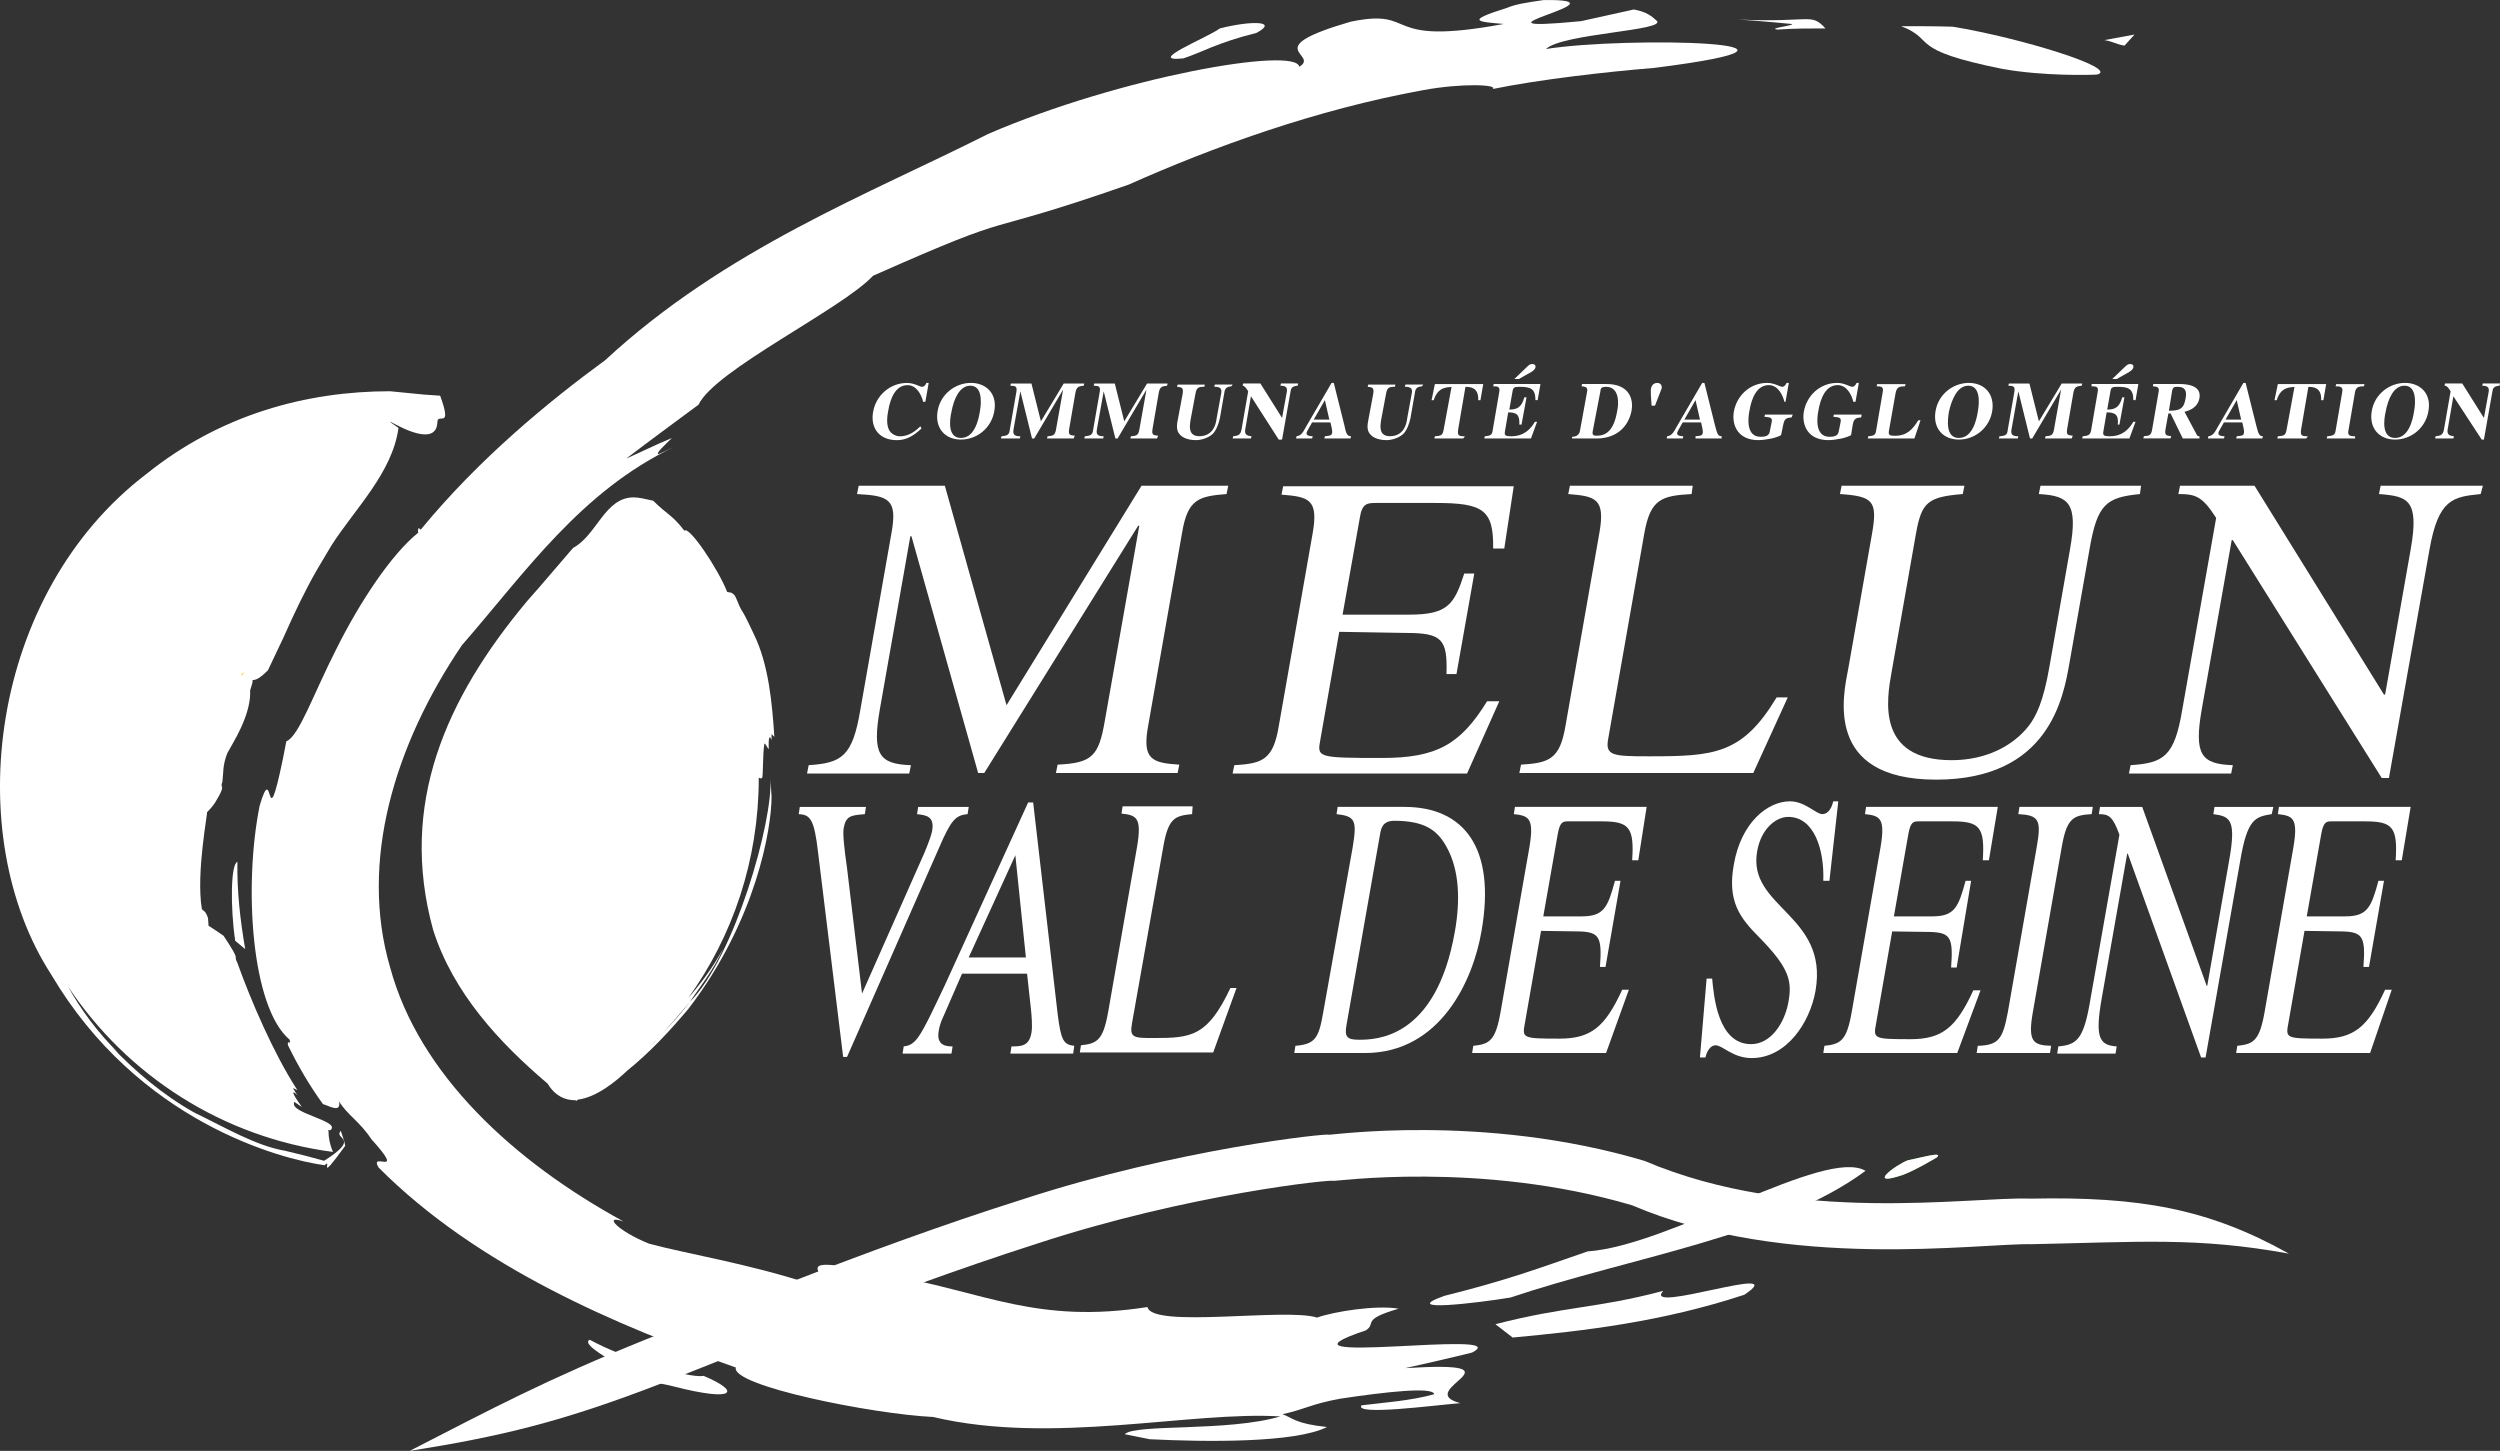 <svg xmlns="http://www.w3.org/2000/svg" id="uuid-9f59d0b7-9379-4576-a917-265e26625eed" width="599.89" height="348.15" viewBox="0 0 599.89 348.15"><rect x="0" y="0" width="599.89" height="348.15" fill="#333333" stroke="none"/><defs><style>.uuid-e08728fe-96f5-4e42-bac4-e1cac46726d7{fill:#6bc856;}.uuid-e08728fe-96f5-4e42-bac4-e1cac46726d7,.uuid-2ea26113-df57-4824-b83a-c5332e6a46ee,.uuid-25e7706b-924a-4156-bb60-0871739fbe2c{stroke-width:0px;}.uuid-2ea26113-df57-4824-b83a-c5332e6a46ee{fill:#fcd213;}.uuid-25e7706b-924a-4156-bb60-0871739fbe2c{fill:#fff;}</style></defs><g id="uuid-b24a43dd-90bc-4162-a539-bfc29c097e90"><g id="uuid-bbe57483-8d5d-48f1-ab93-cf181f5855a9"><g id="uuid-5cac6ec3-5f00-4359-9c4b-29e18c97a49e"><path id="uuid-12d3d895-2dcc-4270-ac8e-bed7b2c4ba98" class="uuid-25e7706b-924a-4156-bb60-0871739fbe2c" d="M294.31,118.55c-6.67.53-9.33,1.2-10.67,9.33l-8.13,46.27c-1.47,8,.8,8.93,7.47,9.33l-.4,2h-29.2l.4-2c8.27-.4,9.87-2,11.33-10.53l8.27-46.8h-.27l-36.93,59.33h-1.47l-16-56.8h-.27l-7.33,41.6c-1.87,10.8-.13,13.07,7.47,13.33l-.4,2h-24.53l.4-2c8-.53,10.53-2.13,12.4-13.33l7.47-42.4c1.47-8.13-.67-8.93-8.27-9.33l.4-2h20.67l14.8,52.67,32.4-52.67h20.8l-.4,2h0Z"></path><path id="uuid-7876a58d-b5c3-4042-914b-086af546c2e4" class="uuid-25e7706b-924a-4156-bb60-0871739fbe2c" d="M352.04,185.62h-56.27l.4-2c6.8-.4,9.33-1.33,10.67-9.33l8.13-46.27c1.47-8.27-.93-8.8-7.47-9.33l.4-2h55.33l-2.27,14.93h-2.67c.13-9.33-2.4-10.93-13.87-10.93h-14.13c-2.13,0-3.47,0-4,3.6l-4.13,23.2h16c9.33,0,10.8-2.53,13.2-9.87h2.4l-4.27,24.13h-2.4c.27-8.4-1.07-9.87-9.73-9.87l-16-.27-4.53,25.87c-.8,4.27-.8,4.4,14.8,4.4,13.07,0,18.8-3.2,25.2-13.6h2.93l-7.73,17.33h0Z"></path><path id="uuid-c932102a-c78b-40f0-a22c-34907a2b15ea" class="uuid-25e7706b-924a-4156-bb60-0871739fbe2c" d="M405.91,118.55c-7.2.4-9.87,1.2-11.33,9.33l-8.67,49.33c-.8,4.13,1.07,4.27,9.73,4.27,15.6,0,22.4-.4,30.67-14.13h2.67l-8.27,18.13h-56.13l.4-2c6.8-.4,9.33-1.33,10.67-9.33l8.13-46.27c1.47-8.27-.93-8.8-7.47-9.33l.4-2h29.47l-.27,2h0Z"></path><path id="uuid-7eb0e6d8-96cd-4ed7-b37d-2fcffabb4cd9" class="uuid-25e7706b-924a-4156-bb60-0871739fbe2c" d="M513.51,118.55c-8.13.8-10.27,2.4-12.13,13.33l-4.8,27.2c-1.47,8.4-4.93,28-32,28s-22.27-20.4-21.07-26.67l5.73-32.53c1.33-7.73.13-8.8-7.73-9.33l.4-2h29.47l-.4,2c-8.4.67-9.87,2-11.2,9.33l-5.87,33.33c-1.2,6.67-3.73,21.2,14.4,21.2,8.13,0,14.67-3.33,18.53-8.27,1.73-2.27,3.47-5.73,4.93-14.13l4.93-28.13c2-11.2-.27-12.93-7.47-13.33l.4-2h24.13l-.27,2h.02Z"></path><path id="uuid-a660a555-2339-4043-8f6e-e3f22eb0c281" class="uuid-25e7706b-924a-4156-bb60-0871739fbe2c" d="M595.24,118.55c-6.67.67-10.13,1.2-12.27,13.33l-9.73,54.8h-1.73l-35.73-57.07h-.27l-7.2,40.67c-1.87,10.8-.13,13.07,7.47,13.33l-.4,2h-24.53l.4-2c8-.53,10.53-2.13,12.4-13.33l8.13-46c-3.33-5.2-4.93-5.73-9.07-5.73l.4-2h17.87l31.07,50.13h.27l6.13-34.8c2.13-12-.67-12.8-7.6-13.33l.4-2h24.53l-.53,2h-.01Z"></path><path id="uuid-cfb58b3f-ad93-4564-a436-4eeed5a47bf9" class="uuid-25e7706b-924a-4156-bb60-0871739fbe2c" d="M232.18,195.35c-2.93.27-4,1.47-6.93,8.27l-22,50h-.93l-6-48.93c-.93-8.13-1.87-9.2-4.67-9.33l.27-1.73h15.87l-.27,1.73c-3.33.27-4.53.4-5.07,3.33-.27,1.33.13,4.93.8,9.6l3.6,30.13,14.53-32.8c.27-.53,1.87-4.27,2.27-6.13.67-3.6-1.33-3.87-3.6-4.13l.27-1.73h12.13l-.27,1.73h0Z"></path><path id="uuid-0c5616d4-2fe6-42cb-8462-6e5927576193" class="uuid-25e7706b-924a-4156-bb60-0871739fbe2c" d="M257.78,250.95c-2.53-.27-3.2-1.2-4-7.73l-5.87-50.67h-1.2l-20,43.87c-1.87,3.87-4.8,10.4-6.53,12.67-1.33,1.73-2.4,1.87-3.33,2l-.27,1.73h11.73l.27-1.73c-1.2,0-4,0-3.33-3.73.13-.93.53-2.27,1.07-3.33l4.53-10.4h15.6l.93,8.53c.13,1.2.4,4.13.13,5.6-.53,3.33-2.53,3.33-4.8,3.33l-.27,1.73h15.07l.27-1.87h0ZM232.44,229.75l11.2-24.53,2.53,24.53h-13.73Z"></path><path id="uuid-b46d55fc-434c-47cb-a5f0-03ec5b0653b7" class="uuid-25e7706b-924a-4156-bb60-0871739fbe2c" d="M286.04,195.35c-4.13.4-5.73.93-6.93,8l-7.47,42.13c-.67,3.6.4,3.6,5.33,3.6,8.93,0,12.8-.4,18.27-12h1.47l-5.6,15.47h-32l.27-1.73c3.87-.4,5.33-1.2,6.53-8l6.93-39.6c1.2-7.07-.13-7.6-3.73-8l.27-1.73h16.8l-.13,1.87h0Z"></path><path id="uuid-8e0c6c75-afb5-48a9-be3a-f3889cdec452" class="uuid-25e7706b-924a-4156-bb60-0871739fbe2c" d="M310.58,252.68h16.93c18.13,0,26-17.47,28-29.33,3.47-20-4.27-29.73-18.53-29.73h-16l-.27,1.73c4.53.53,4.93,1.47,3.87,8l-7.07,39.6c-1.07,6.27-2,7.6-6.67,8l-.27,1.73h.01ZM331.11,200.42c.27-1.73.67-3.47,3.47-3.47,7.47,0,10.4,2.4,12.53,6.27,3.07,5.47,3.33,12.8,2,20.27-4.53,26-19.2,26-23.07,26-2.8,0-3.47-.67-2.93-3.6l8-45.47Z"></path><path id="uuid-5375fc95-3e73-4a04-9162-e573f55d8946" class="uuid-25e7706b-924a-4156-bb60-0871739fbe2c" d="M385.38,252.68h-32.13l.27-1.73c3.87-.4,5.33-1.2,6.53-8l6.93-39.6c1.2-7.07-.13-7.6-3.73-8l.27-1.73h31.6l-2,12.8h-1.47c.53-8-.8-9.33-7.33-9.33h-8c-1.2,0-2,0-2.53,3.07l-3.47,19.73h9.2c5.33,0,6.27-2.13,8-8.53h1.33l-3.6,20.67h-1.33c.53-7.2-.13-8.4-5.07-8.53l-9.07-.13-3.87,22.13c-.67,3.6-.67,3.73,8.27,3.73,7.47,0,10.93-2.67,15.07-11.73h1.6l-5.47,15.2v-.02Z"></path><path id="uuid-ed88bac0-0d94-469e-87ae-b2d87fd8b573" class="uuid-25e7706b-924a-4156-bb60-0871739fbe2c" d="M438.98,211.35h-1.47c.27-7.33-2.13-15.33-8.4-15.33-2.93,0-6.53,2.8-7.47,8.27-2.4,13.47,17.2,15.2,14,33.47-1.33,7.6-6.93,16.13-15.33,16.13-4.53,0-6.93-3.07-8.67-3.07-1.2,0-2.13,1.47-2.4,2.93h-1.33l1.6-18.93h1.33c.4,4.13,1.33,15.73,9.33,15.73,4.8,0,8-5.07,8.93-9.87.93-5.07.53-8.13-6.93-15.73-4.67-4.67-7.73-8.67-6.13-17.47,1.73-10.13,8.13-15.2,13.47-15.2,3.6,0,6.27,3.07,7.73,3.07,1.73,0,2.4-2,2.67-3.07h1.2l-2.13,19.07h0Z"></path><path id="uuid-f96f0faa-e1d7-4ab7-94e4-cfd7d62983da" class="uuid-25e7706b-924a-4156-bb60-0871739fbe2c" d="M469.64,252.68h-32.13l.27-1.73c3.87-.4,5.33-1.2,6.53-8l6.93-39.6c1.2-7.07-.13-7.6-3.73-8l.27-1.73h31.6l-2.13,12.8h-1.47c.53-8-.8-9.33-7.33-9.33h-8c-1.2,0-2,0-2.53,3.07l-3.47,19.73h9.2c5.33,0,6.27-2.13,8-8.53h1.33l-3.47,20.8h-1.33c.53-7.2-.13-8.4-5.07-8.53l-9.07-.13-3.87,22.13c-.67,3.6-.67,3.73,8.27,3.73,7.47,0,10.93-2.67,15.07-11.73h1.73l-5.6,15.07v-.02Z"></path><path id="uuid-f3729a60-7f07-47ea-950e-e9c66a06585a" class="uuid-25e7706b-924a-4156-bb60-0871739fbe2c" d="M474.58,250.95c5.07-.13,6-1.73,7.2-8l6.93-39.6c1.2-6.67.53-7.73-4.4-8l.27-1.73h17.6l-.27,1.73c-4.4.27-6,.93-7.2,8l-6.93,39.6c-1.2,6.93,0,7.87,4.4,8l-.27,1.73h-17.6l.27-1.73Z"></path><path id="uuid-6afa12eb-406d-433e-b6b4-7397d445ca39" class="uuid-25e7706b-924a-4156-bb60-0871739fbe2c" d="M545.11,195.35c-3.87.67-5.87.93-7.6,11.47l-8.27,46.93h-1.07l-17.6-48.93h-.13l-6.13,34.8c-1.6,9.2-.67,11.2,3.6,11.47l-.27,1.73h-14l.27-1.73c4.53-.4,6.13-1.73,7.73-11.47l6.93-39.33c-1.6-4.4-2.53-4.93-4.93-4.93l.27-1.73h10.13l15.47,42.93h.13l5.2-29.73c1.87-10.27.27-10.93-3.73-11.47l.27-1.73h14.13l-.4,1.73h0Z"></path><path id="uuid-df45d6a8-82ad-41b5-9d99-ba5f5c5d32c0" class="uuid-25e7706b-924a-4156-bb60-0871739fbe2c" d="M568.71,252.68h-32.13l.27-1.73c3.87-.4,5.33-1.2,6.53-8l6.93-39.6c1.2-7.07-.13-7.6-3.73-8l.27-1.73h31.6l-2.13,12.8h-1.47c.53-8-.8-9.33-7.33-9.33h-8c-1.2,0-2,0-2.53,3.07l-3.47,19.73h9.2c5.33,0,6.27-2.13,8-8.53h1.33l-3.6,20.67h-1.33c.53-7.2-.13-8.4-5.07-8.53l-9.07-.13-3.87,22.13c-.67,3.6-.67,3.73,8.13,3.73,7.47,0,10.93-2.67,15.07-11.73h1.6l-5.2,15.2v-.02Z"></path></g><g id="uuid-3726d2f5-9c66-4a42-b2e9-6dfcf6ae2d47"><path id="uuid-f674a8b6-d737-4b2d-8111-848dc59923d7" class="uuid-25e7706b-924a-4156-bb60-0871739fbe2c" d="M221.11,102.82c-1.73,1.6-3.47,2.8-5.87,2.8-4.53,0-6.4-3.2-5.73-6.8.67-3.87,4-6.93,8.13-6.93,1.73,0,3.07.93,3.6.93s.8-.4,1.07-.93h.53l-.8,4.53h-.53c-.4-1.73-1.6-4-3.73-4-2.8,0-4.13,2.93-4.67,6.27-.27,1.2-.4,3.07.13,4.27.53,1.33,2,1.73,2.67,1.73,1.47,0,3.07-.53,4.93-2.4l.27.53h0Z"></path><path id="uuid-cdcd620d-a0c0-49f0-9cc1-4ad09b84bb68" class="uuid-25e7706b-924a-4156-bb60-0871739fbe2c" d="M232.98,91.88c-3.73,0-7.33,2.67-8,6.8-.67,4,1.73,6.8,5.6,6.8s7.33-2.8,8-6.8c.8-4.13-1.87-6.8-5.6-6.8M232.84,92.55c2.67,0,2.8,3.47,2.27,6.27-.27,1.73-1.2,6.27-4.53,6.27s-2.67-4.53-2.27-6.27c.53-2.93,1.87-6.27,4.53-6.27"></path><path id="uuid-6686b2c8-7ae5-4198-9055-42f72e1db687" class="uuid-25e7706b-924a-4156-bb60-0871739fbe2c" d="M257.64,105.22h-6.4l.13-.53c1.2-.13,1.73-.13,2-1.47l1.73-9.73h0l-6.93,11.73h-.53l-2.8-11.33h0l-1.6,8.93c-.27,1.33,0,1.87,1.6,1.87l-.13.53h-4.53l.13-.53c1.47-.13,1.87-.4,2-1.6l1.6-9.2c.13-1.07-.13-1.33-1.47-1.33l.13-.53h4.93l2.27,9.07,5.47-9.07h4.93l-.13.53c-1.07.13-1.73.13-2,1.73l-1.47,8.53c-.27,1.6.13,1.6,1.33,1.73l-.27.67h0Z"></path><path id="uuid-90832b90-2457-49af-8cd9-15d7faf00a49" class="uuid-25e7706b-924a-4156-bb60-0871739fbe2c" d="M277.64,105.22h-6.4l.13-.53c1.2-.13,1.73-.13,2-1.47l1.73-9.73h0l-6.93,11.73h-.53l-2.8-11.33h0l-1.6,8.93c-.27,1.33,0,1.87,1.6,1.87l-.13.53h-4.53l.13-.53c1.47-.13,1.87-.4,2-1.6l1.6-9.2c.13-1.07-.13-1.33-1.47-1.33l.13-.53h4.93l2.27,9.07,5.47-9.07h4.93l-.13.53c-1.07.13-1.73.13-2,1.73l-1.47,8.53c-.27,1.6.13,1.6,1.33,1.73l-.27.67h0Z"></path><path id="uuid-25eb7dd2-86a3-4cd6-895f-3d5339fc50de" class="uuid-25e7706b-924a-4156-bb60-0871739fbe2c" d="M295.51,92.68c-1.07.13-1.6.4-1.73,1.6l-1.07,6.13c-.27,1.2-.8,2.8-1.73,3.73-1.2,1.07-2.93,1.47-4,1.47-.8,0-2.67-.13-3.73-1.2-.67-.67-1.07-1.47-.67-3.47l1.2-6.4c.27-1.6-.27-1.6-1.33-1.73l.13-.53h6.53l-.13.53c-1.33,0-1.87.13-2.13,1.73l-1.2,6.4c-.13,1.07-.67,3.73,2.13,3.73,3.33,0,4-2.93,4.13-4.13l1.07-5.87c.27-1.2.13-1.87-1.6-1.87l.13-.53h4.27l-.27.4h0Z"></path><path id="uuid-68502771-361e-4430-aa2c-169cf5a4dc53" class="uuid-25e7706b-924a-4156-bb60-0871739fbe2c" d="M295.91,104.68c1.2-.13,1.73-.27,2-1.6l1.6-9.2c-.8-1.33-1.2-1.33-1.33-1.33l.13-.53h4.13l5.2,8.27h0l1.07-5.87c.27-1.2.13-1.87-1.47-1.87l.13-.53h4.13l-.13.53c-1.47.13-1.6.67-1.73,1.6l-2,11.33h-.8l-6.67-10.4h0l-1.33,7.73c-.27,1.33.13,1.73,1.47,1.87l-.13.53h-4.4l.13-.53h0Z"></path><path id="uuid-58ea9637-5cb1-417e-8bcd-a5b770866445" class="uuid-25e7706b-924a-4156-bb60-0871739fbe2c" d="M324.18,104.68c-.93,0-1.2-.67-1.6-2.67l-2.53-10.13h-.53l-6.13,10.53c-.8,1.47-1.2,2.13-2.27,2.27l-.13.53h3.87l.13-.53c-.67,0-1.6-.13-1.47-.8,0-.27.53-1.07,1.33-2.53h4.4c.13.67.53,2,.4,2.53-.13.67-.53.67-1.73.8l-.13.53h6.27l.13-.53h0ZM315.24,100.68l2.67-4.67,1.07,4.67h-3.74Z"></path><path id="uuid-8ac7e276-e7ce-4168-b168-a3b1f866d2b4" class="uuid-25e7706b-924a-4156-bb60-0871739fbe2c" d="M341.24,92.68c-1.07.13-1.6.4-1.73,1.6l-1.07,6.13c-.27,1.2-.8,2.8-1.73,3.73-1.2,1.07-2.93,1.47-4,1.47-.8,0-2.67-.13-3.73-1.2-.67-.67-1.07-1.47-.67-3.47l1.2-6.4c.27-1.6-.27-1.6-1.33-1.73l.13-.53h6.53l-.13.53c-1.33,0-1.87.13-2.13,1.73l-1.2,6.4c-.13,1.07-.67,3.73,2.13,3.73,3.33,0,4-2.93,4.13-4.13l1.07-5.87c.27-1.2.13-1.87-1.6-1.87l.13-.53h4.27l-.27.4h0Z"></path><path id="uuid-cfb01d03-8cb0-457f-b366-ff7ebf96de3a" class="uuid-25e7706b-924a-4156-bb60-0871739fbe2c" d="M351.11,105.22h-6.93l.13-.53c1.47-.13,1.87-.13,2.13-1.73l1.87-10.13c-1.33.13-3.33.13-4.27,3.2h-.53l.8-3.87h11.6l-.67,3.87h-.53c.13-3.07-1.87-3.2-3.07-3.2l-1.73,10.13c-.27,1.6.13,1.73,1.6,1.73l-.4.53Z"></path><path id="uuid-802f909e-614d-4834-9f5a-23c375b27529" class="uuid-25e7706b-924a-4156-bb60-0871739fbe2c" d="M358.44,92.15h11.2l-.67,3.87h-.53c0-2.8-1.2-3.2-3.87-3.2-1.07,0-1.47.13-1.6.93l-.8,4.53c1.87,0,2.93-.53,3.6-2.93h.53l-1.2,6.53h-.53c.13-2.4-.67-2.93-2.67-2.93l-.8,4.67c-.13.8.13,1.07,1.47,1.07,1.87,0,4-.53,5.73-3.47h.53l-1.47,4h-11.2l.13-.53c1.07-.13,1.73-.13,1.87-1.33l1.6-9.33c.27-1.33-.53-1.33-1.47-1.33l.13-.53.02-.02ZM364.44,90.95h-1.07l3.2-3.07c.53-.53.93-.53,1.07-.53.4,0,.93.13.8.8-.13.53-.4.67-.93,1.07,0,0-3.07,1.73-3.07,1.73Z"></path><path id="uuid-91c80dcc-bf7c-4e0a-a58d-57f8eb4079d0" class="uuid-25e7706b-924a-4156-bb60-0871739fbe2c" d="M377.24,105.22h6.13c4.93-.13,7.47-3.2,8.13-6.67.53-2.93-.67-6.4-6-6.4h-5.87l-.13.53c.8.13,1.6.13,1.33,1.33l-1.73,9.47c-.13.67-.67,1.33-1.87,1.33v.4h.01ZM384.04,93.75c0-.4.13-.93,1.33-.93,3.33,0,3.07,4.13,2.67,5.87-.8,4.67-2.67,5.87-4.93,5.87-.93,0-1.07-.4-.93-1.07l1.87-9.73h-.01Z"></path><path id="uuid-54ff7fb6-5f69-40cb-a225-70e33e8b6c73" class="uuid-25e7706b-924a-4156-bb60-0871739fbe2c" d="M396.31,97.35c-.13-1.33-.27-3.73-.13-4.13.13-.8.67-1.33,1.47-1.33s1.2.53,1.07,1.33c-.13.4-1.07,2.8-1.6,4.13h-.81Z"></path><path id="uuid-71bb3ab8-bf81-498b-be1b-95fc72d7719f" class="uuid-25e7706b-924a-4156-bb60-0871739fbe2c" d="M413.11,104.68c-.93,0-1.07-.67-1.6-2.67l-2.53-10.13h-.53l-6.13,10.53c-.8,1.47-1.2,2.13-2.27,2.27l-.13.53h3.87l.13-.53c-.67,0-1.6-.13-1.47-.8,0-.27.53-1.07,1.33-2.53h4.4c.13.67.53,2,.4,2.53-.13.67-.4.67-1.73.8v.53h6.27v-.53h0ZM404.18,100.68l2.67-4.67,1.07,4.67h-3.74Z"></path><path id="uuid-8497fbca-0171-44ab-9cb5-f1cea2c4975c" class="uuid-25e7706b-924a-4156-bb60-0871739fbe2c" d="M429.91,100.15c-1.2.13-1.73.27-2,1.73l-.53,2.53c-1.07.67-3.73,1.2-5.47,1.2-4.8,0-6.4-3.47-5.87-6.8.67-3.87,3.87-6.93,8-6.93,1.73,0,3.07.93,3.6.93s.8-.4,1.07-.93h.53l-.8,4.53h-.27c-.4-1.73-1.6-4-3.73-4-2.8,0-4.13,2.93-4.67,6.27-.27,1.33-.93,6.13,2.67,6.13,1.73,0,2.13-.53,2.27-1.47l.4-2c.27-1.2-.4-1.2-1.73-1.33l.13-.53h6.67l-.27.67h0Z"></path><path id="uuid-d4aeb4f1-ff93-49d9-938d-c0992312b7ee" class="uuid-25e7706b-924a-4156-bb60-0871739fbe2c" d="M446.58,100.15c-1.2.13-1.73.27-2,1.73l-.4,2.53c-1.07.67-3.73,1.2-5.47,1.2-4.8,0-6.4-3.47-5.87-6.8.67-3.87,3.87-6.93,8-6.93,1.73,0,3.07.93,3.6.93s.8-.4,1.07-.93h.53l-.8,4.53h-.53c-.4-1.73-1.6-4-3.73-4-2.8,0-4.13,2.93-4.67,6.27-.27,1.33-.93,6.13,2.67,6.13,1.73,0,2.13-.53,2.27-1.47l.4-2c.27-1.2-.4-1.2-1.73-1.33l.13-.53h6.67l-.13.67h-.01Z"></path><path id="uuid-eb7272b2-5bde-49a2-8fb6-efe7b805b276" class="uuid-25e7706b-924a-4156-bb60-0871739fbe2c" d="M459.38,105.22h-11.2l.13-.53c1.07-.13,1.73-.13,1.87-1.33l1.6-9.33c.27-1.33-.53-1.33-1.47-1.33l.13-.53h6.8l-.13.53c-1.33,0-2,.13-2.27,1.73l-1.6,9.07c-.13.93.27,1.07,1.47,1.07,2.93,0,4.27-1.6,5.6-3.73h.53l-1.47,4.4v-.02Z"></path><path id="uuid-4fddb851-00b8-442a-beb2-214af01b2214" class="uuid-25e7706b-924a-4156-bb60-0871739fbe2c" d="M472.44,91.88c-3.73,0-7.33,2.67-8,6.8-.67,4,1.73,6.8,5.6,6.8s7.33-2.8,8-6.8c.67-4.13-1.87-6.8-5.6-6.8M472.31,92.55c2.67,0,2.8,3.47,2.27,6.27-.27,1.73-1.2,6.27-4.53,6.27s-2.67-4.53-2.4-6.27c.67-2.93,2-6.27,4.67-6.27"></path><path id="uuid-c39eacd3-36d3-471a-942e-47aa75541ffa" class="uuid-25e7706b-924a-4156-bb60-0871739fbe2c" d="M497.11,105.22h-6.4l.13-.53c1.2-.13,1.73-.13,2-1.47l1.73-9.73h0l-6.93,11.73h-.53l-2.8-11.33h0l-1.6,8.93c-.27,1.33,0,1.87,1.6,1.87l-.13.53h-4.53l.13-.53c1.6-.13,1.87-.4,2-1.6l1.6-9.2c.13-1.07-.13-1.33-1.47-1.33l.13-.53h4.93l2.27,9.07,5.47-9.07h4.93l-.13.53c-1.07.13-1.73.13-2,1.73l-1.47,8.53c-.27,1.6.13,1.6,1.33,1.73l-.27.67h0Z"></path><path id="uuid-82cfabc5-8683-42ca-b528-4c6f58d47b0a" class="uuid-25e7706b-924a-4156-bb60-0871739fbe2c" d="M501.91,92.15h11.2l-.67,3.87h-.53c0-2.8-1.2-3.2-3.87-3.2-1.07,0-1.47.13-1.6.93l-.8,4.53c1.87,0,2.93-.53,3.6-2.93h.53l-1.2,6.53h-.4c.27-2.4-.67-2.93-2.67-2.93l-.8,4.67c-.13.8.13,1.07,1.47,1.07,1.87,0,4-.53,5.73-3.47h.53l-1.47,4h-11.33l.13-.53c1.07-.13,1.73-.13,2-1.33l1.6-9.33c.27-1.33-.53-1.33-1.47-1.33v-.53l.02-.02ZM507.91,90.95h-1.07l3.2-3.07c.53-.53.93-.53,1.07-.53.4,0,.93.13.8.8-.13.53-.4.67-.93,1.07,0,0-3.07,1.73-3.07,1.73Z"></path><path id="uuid-b913c354-216c-4b06-ae0c-ccf8f458dbc6" class="uuid-25e7706b-924a-4156-bb60-0871739fbe2c" d="M527.78,104.68c-.27,0-.53,0-.67-.4l-2.93-5.47c1.07-.27,3.2-.93,3.6-3.33.53-3.2-3.47-3.33-4.8-3.33h-6.27l-.13.53c1.07.13,1.73.13,1.33,1.73l-1.47,8.53c-.27,1.6-.67,1.6-2,1.73l-.13.53h6.53l.13-.53c-1.2-.13-1.6-.27-1.33-1.73l.67-3.73h.53l2.93,6h4v-.53h0ZM521.24,93.62c.27-.67.27-.8,1.33-.8,1.6,0,2.27.8,1.87,2.8-.4,2.53-1.47,2.93-4,2.93l.8-4.93Z"></path><path id="uuid-bec288e4-1c99-455d-95e4-18b00abafaef" class="uuid-25e7706b-924a-4156-bb60-0871739fbe2c" d="M542.98,104.68c-.93,0-1.07-.67-1.6-2.67l-2.53-10.13h-.53l-6.13,10.53c-.8,1.47-1.2,2.13-2.27,2.27l-.13.53h3.87l.13-.53c-.67,0-1.6-.13-1.47-.8,0-.27.53-1.07,1.33-2.53h4.4c.13.67.53,2,.4,2.53-.13.67-.4.67-1.73.8l-.13.53h6.27l.13-.53h-.01ZM534.04,100.68l2.67-4.67,1.07,4.67h-3.74Z"></path><path id="uuid-b46ec8f4-40ac-431d-86b5-7ddb17962aa8" class="uuid-25e7706b-924a-4156-bb60-0871739fbe2c" d="M553.38,105.22h-6.93l.13-.53c1.47-.13,1.87-.13,2.13-1.73l1.87-10.13c-1.33.13-3.33.13-4.27,3.2h-.53l.8-3.87h11.6l-.67,3.87h-.53c.13-3.07-1.87-3.2-3.07-3.2l-1.73,10.13c-.27,1.6.13,1.73,1.6,1.73l-.4.53h0Z"></path><path id="uuid-250cdb56-0157-4b6f-bb91-e6af76b65b56" class="uuid-25e7706b-924a-4156-bb60-0871739fbe2c" d="M565.11,105.22h-6.8l.13-.53c1.07-.13,1.87-.13,2-1.33l1.6-9.33c.27-1.33-.67-1.33-1.6-1.33l.13-.53h6.8l-.13.53c-.93,0-1.87,0-2.13,1.33l-1.6,9.33c-.27,1.2.53,1.33,1.6,1.33v.53Z"></path><path id="uuid-db67981b-0bcd-469a-b9a9-e5c750eacf78" class="uuid-25e7706b-924a-4156-bb60-0871739fbe2c" d="M577.11,91.88c-3.73,0-7.33,2.67-8,6.8-.67,4,1.73,6.8,5.6,6.8s7.33-2.8,8-6.8c.8-4.13-1.87-6.8-5.6-6.8M576.98,92.55c2.67,0,2.8,3.47,2.27,6.27-.27,1.73-1.2,6.27-4.53,6.27s-2.67-4.53-2.27-6.27c.53-2.93,1.87-6.27,4.53-6.27"></path><path id="uuid-1fa8cba5-c39c-402c-8a68-735a141450d4" class="uuid-25e7706b-924a-4156-bb60-0871739fbe2c" d="M584.44,104.68c1.2-.13,1.73-.27,2-1.6l1.6-9.2c-.8-1.33-1.2-1.33-1.47-1.33l.13-.53h4.13l5.2,8.27h0l1.07-5.87c.27-1.2.13-1.87-1.47-1.87l.13-.53h4.13l-.13.53c-1.47.13-1.6.67-1.73,1.6l-2,11.33h-.53l-6.8-10.4h0l-1.33,7.73c-.27,1.33.13,1.73,1.47,1.87l-.13.53h-4.4l.13-.53Z"></path></g></g><g id="uuid-65d8de23-b4c0-4426-989e-21f10cf3dbed"><g id="uuid-6de6545d-7e7a-420a-80f3-703bd7eee4b9"><path id="uuid-1f89c389-417d-4dc0-a338-810bab2258ea" class="uuid-25e7706b-924a-4156-bb60-0871739fbe2c" d="M93.64,93.88c-20.13,0-40.8,5.6-58.53,19.87C-2.49,142.42-9.56,200.15,12.31,233.88c20.8,35.2,54.93,44.27,65.6,45.73,2-2.13-2.13,5.07,4.93-4.67l-.27-1.2-.8-2.4c-1.87,2.13,5.07,1.47-4,7.2-2.8-.8-5.87-1.6-9.33-2.4-7.07-1.2-14.4-5.6-21.87-9.2-7.6-4.27-14.27-10-19.73-15.73.53.53,1.2,1.07,1.73,1.6-5.2-5.07-9.33-10.8-12.27-16.13,14.13,21.33,37.07,36.27,63.6,39.73-.8-1.87-1.07-3.47-1.07-4.93,0-.13-.13-.13-.13-.27.4,0,.8,0,.8-.27,1.6-2-9.73-3.87-8.93-6.27-.4-.8,1.07.53,1.87.93-2.67-3.6-2.4-4.13-1.07-2.8-.67-.93-1.07-1.73-1.07-1.73.27.13,1.07.53,1.07.53-5.73-8.8-11.2-21.6-14.4-30.53-1.2-2.27,1.2.27-3.33-6.53-1.33-.93-2.53-1.73-3.6-2.4,0-.67-.13-1.47-.13-1.87-.67-1.87-.93-1.47-1.47-2.13-1.47-8.8,1.6-23.87,1.2-23.2.93-.93,1.47-1.6,2-2.4,2.93-4.8.93-3.07,1.73-4.93.27-2.13,0-4,1.2-6.93,1.2-2.27,5.47-8.67,5.47-14.53-.27-.4.8-2.4.53-2.93.8-.13,1.47-.13,3.73-2.4l3.73-7.87c2.67-6,5.2-11.33,8.13-16.4l3.33-5.6c5.6-8.8,14.67-17.47,16.13-28.27-.93-.67-1.47-1.07-1.87-1.33v-.13c2.4,1.33,10.93,6,11.2.13,0-2.53,3.73,2,.67-6.4l-3.87-.27-8.13-.8h.02Z"></path><path id="uuid-4a72fd27-1b3f-4b65-aa48-e9f93947eb29" class="uuid-25e7706b-924a-4156-bb60-0871739fbe2c" d="M152.04,119.35c-6.93,0-8.8,9.07-14.53,12.13l-8.13,9.47-2.93,3.33c-19.47,23.33-30.8,48.67-22.53,78.8,4.8,15.2,16,27.2,27.47,36.93,1.87,3.07,4.27,4,6.67,4,.13,0,.13.13.27.13.13-.13.27-.13.27-.27,4.53-.53,9.2-4.4,11.87-6.93,5.6-4.53,10.4-9.73,14.67-14.8,16.4-21.33,20-43.47,20-50.93l-.27-4.53c.67,10.4-8.67,43.07-19.33,53.73-3.33,4.4-6.53,7.33-8.53,9.73-1.87,1.87,2.53-2.53,8.53-9.73,2.27-3.47,5.6-7.47,8-12.8-2.53,4.67-5.6,8.67-8.4,11.87,10.67-14.8,16.93-33.07,16.93-52.8v-.13c.27.27.53.27.8.13.27-.4.13-5.6.53-8.13.13-.53.53.67,1.07,1.2-.13-3.2.27-3.33.67-2.13v-1.47l.67.67c-.53-8-1.33-17.33-4.93-24.67-.8-1.6-1.87-4.13-2.93-5.73-.53-.8-1.2-2.8-1.6-3.47-.93-1.07-1.2-.67-1.87-.93-2.13-5.47-9.2-16-10.27-14.67-2.8-3.73-4.13-3.87-7.47-7.2-1.87-.4-3.33-.8-4.67-.8h-.03Z"></path></g><g id="uuid-0c7eb5e9-ceae-4c15-b33c-a9d7852486e0"><path id="uuid-21bdd285-0fb4-47a5-9673-ba210b593fd6" class="uuid-25e7706b-924a-4156-bb60-0871739fbe2c" d="M480.58,16.55c-23.33-4.67-15.73-6.93-24.4-10.27,4.13,0,8.27,0,12.4.13,16.27,2.67,40,10,34.67,11.47-1.6.13-12.93.4-22.67-1.33"></path><path id="uuid-5fc302e6-cbe1-496b-b6dc-c0cf80dcef01" class="uuid-25e7706b-924a-4156-bb60-0871739fbe2c" d="M509.78,10.95c-2.27-.4-2.53-.93-4.8-1.33l7.2-1.33-2.4,2.67h0Z"></path><path id="uuid-f1529eb2-a287-42d0-a385-12237e62727b" class="uuid-25e7706b-924a-4156-bb60-0871739fbe2c" d="M438.04,6.82c-3.87,0-7.6,0-11.47.27-2.67-.27,3.87-.93,3.47-1.33-4.27-.4-8.67-.8-12.93-1.07,17.6.8,17.33-1.73,20.93,2.13"></path><path id="uuid-de87e3f6-30b2-46eb-b251-45d86560ec9b" class="uuid-25e7706b-924a-4156-bb60-0871739fbe2c" d="M283.91,14.02c-9.2.93,5.73-4.93,8.8-7.2,7.33-1.87,14.27-1.87,8.8,1.07-9.6,2.4-13.07,4.67-17.6,6.13"></path><path id="uuid-ca38e348-d1f3-48e8-ace1-30a77c5128c5" class="uuid-25e7706b-924a-4156-bb60-0871739fbe2c" d="M370.98,11.75c3.87-3.73,29.2-4.4,26.53-6.8-1.2-1.07-2.4-2.13-5.47-2.67l-12.67,2.8c-32,3.07,12.93-5.33-8.93-5.07-4.67.67-6.93,1.07-8.8,1.87-10.27,3.2-7.07,3.33-.8,3.87-30.13,5.6-20.13-4-36.8-.53-22.4,6.53-7.2,7.73-12.27,10.8-.8-4.93-42.93,2.4-74.67,16.13-28.53,14.4-63.07,27.6-91.87,54.27-13.33,9.73-30.27,23.6-44.27,40.67l-.53-.4c-.13.53-.27.93,0,1.07-6.53,5.2-14.13,16.8-19.6,27.73-5.6,10.93-9.07,21.2-12.13,22.4l-.8,4.13c-4.27,20.53-2.13-.53-5.6,11.33-3.87,19.33-2,48.4,7.2,56.13.4,1.6-.67-.27-.4,1.33,2.4,4.93,5.2,9.73,8.4,14.13,1.47.4,4.4,2.27,3.87-.67,1.87,3.2,4.93,4.8,7.73,9.07,8.67,9.6-.67,2.67,1.73,6.8,23.73,23.87,57.6,38.13,85.73,48-1.2,4.4,32.93,11.2,47.33,11.87,28.67,6.8,61.73-1.47,83.33-.13-12.53,3.73-34.93,1.73-37.33,4.27l6,1.2c13.33.67,34.93.93,42.53-2.93-7.6-.8-8.13-2.13-10.67-3.07,5.87-1.33,6.67-2.4,13.87-3.73,10.67-1.6,22.27-2.93,22.53-1.07-5.73,1.6-12.13,2-17.47,2.67-1.73,2.53,17.33,0,23.73-.53-11.87-3.07,16.93-10.27-13.2-8.4,5.33-1.2,10.67-2.4,16-3.73,11.47-5.87-52.67,3.73-25.47-5.33,2.67-1.73-1.33-2.53,7.87-5.2-5.33-.93-15.47.67-19.6,2.13-7.33-2.4-39.6,2.67-40.67-2.53-26.4,4.13-38.8-3.47-61.73-7.6-29.07-6.27-10.8.93-19.73,1.87-14.4-4.67-29.2-7.07-38.13-9.47-7.6-3.07-11.2-7.07-6.13-5.33-26.4-14.4-49.07-35.33-56-60.93-7.47-25.47,1.07-53.47,17.2-77.33,15.33-17.6,28.53-36.93,50.93-47.6l-3.73,1.73c-.8-.13,1.47-2.13,3.2-3.87-3.87,1.6-7.33,3.33-10.93,4.93,5.73-4.4,11.6-8.67,17.33-12.93,3.87-8.27,34.4-22.93,41.87-30.93,37.6-16.67,22.67-8.4,61.33-21.87,20-8.93,44.93-18,70.67-22.67,9.33-1.73,18.13-1.33,16.67-.27,11.07-2.27,27.2-4.13,38.8-5.07,49.73-6.27-6.8-7.6-26-4.53"></path><path id="uuid-faff2cc5-5efa-432f-b493-08fe4de6898c" class="uuid-25e7706b-924a-4156-bb60-0871739fbe2c" d="M141.51,321.48c-2.8,1.33,9.87,7.47,14,9.87,2,.53,4.13.8,6.13,1.33,15.07,3.87,16.13,1.2,7.2-2.53-3.87.67-19.6-4.4-27.33-8.67"></path><path id="uuid-7cceb6c5-01d5-41cb-b6e0-ceeb7a06ba4f" class="uuid-25e7706b-924a-4156-bb60-0871739fbe2c" d="M56.44,225.75l2.4,2c-1.2-6.93-2-14-1.87-20.93-1.6.4-1.73,10.8-.53,18.93"></path><path id="uuid-11ae9add-3c1e-4248-b324-5b7138985417" class="uuid-2ea26113-df57-4824-b83a-c5332e6a46ee" d="M58.58,161.35c-.27.4-.53.67-.67,1.07,0-.13.13-.8.13-.8,0,0,.4-.27.53-.27h0Z"></path><path id="uuid-b3d582c5-4728-4b43-9133-026428af0de5" class="uuid-e08728fe-96f5-4e42-bac4-e1cac46726d7" d="M456.71,281.88c3.07-1.2,6.4-3.2,8-4.13,1.87-1.6-4.13.13-6.93.67-3.07,1.2-10.13,6.53-1.07,3.47"></path><path id="uuid-d4ea27d8-82ee-4e6b-b163-088291fa8e4f" class="uuid-25e7706b-924a-4156-bb60-0871739fbe2c" d="M98.31,348.15c21.87-3.47,36.53-6.93,60.93-16.4,13.33-5.07,52.53-21.47,89.2-33.2,36.8-12.13,71.47-15.6,71.47-15.2-.27.27,35.2-4.93,71.73,5.87,37.2,15.87,83.07,9.07,96,9.33,25.73-.53,39.73-1.73,61.6,2.27-19.33-10.8-35.73-13.73-62-13.2-14.67-.53-56.27,6.4-92.67-9.07-38.93-11.6-76-6-75.73-6.27,0-.4-36.27,3.33-73.73,15.6-37.6,11.87-76.8,28.4-90,33.47-24.13,9.73-37.07,16.67-56.8,26.8"></path><path id="uuid-460ece1d-c61b-4713-8cb6-a52a40b7f3ea" class="uuid-25e7706b-924a-4156-bb60-0871739fbe2c" d="M399.11,309.75c-16.13,4.27-23.2,3.6-40.27,8l4.13,3.2c17.2-1.6,35.73-3.73,55.6-10.27,12-8-24.8,4.93-19.47-.93"></path><path id="uuid-0802ece9-6009-4b76-a6aa-52a46eb437af" class="uuid-25e7706b-924a-4156-bb60-0871739fbe2c" d="M362.44,311.35c28.53-9.6,64.13-14.8,85.2-30.4-9.6-5.73-46.93,18-66.67,19.33-12,4.13-18.93,6.8-34.4,10.67-11.2,4,7.87,1.73,15.87.4"></path><path id="uuid-5fc0862f-5ad6-4386-bc7a-275cce76df80" class="uuid-25e7706b-924a-4156-bb60-0871739fbe2c" d="M456.71,281.88c3.07-1.2,6.4-3.2,8-4.13,1.87-1.6-4.13.13-6.93.67-3.07,1.2-10.13,6.53-1.07,3.47"></path></g></g></g></svg>
